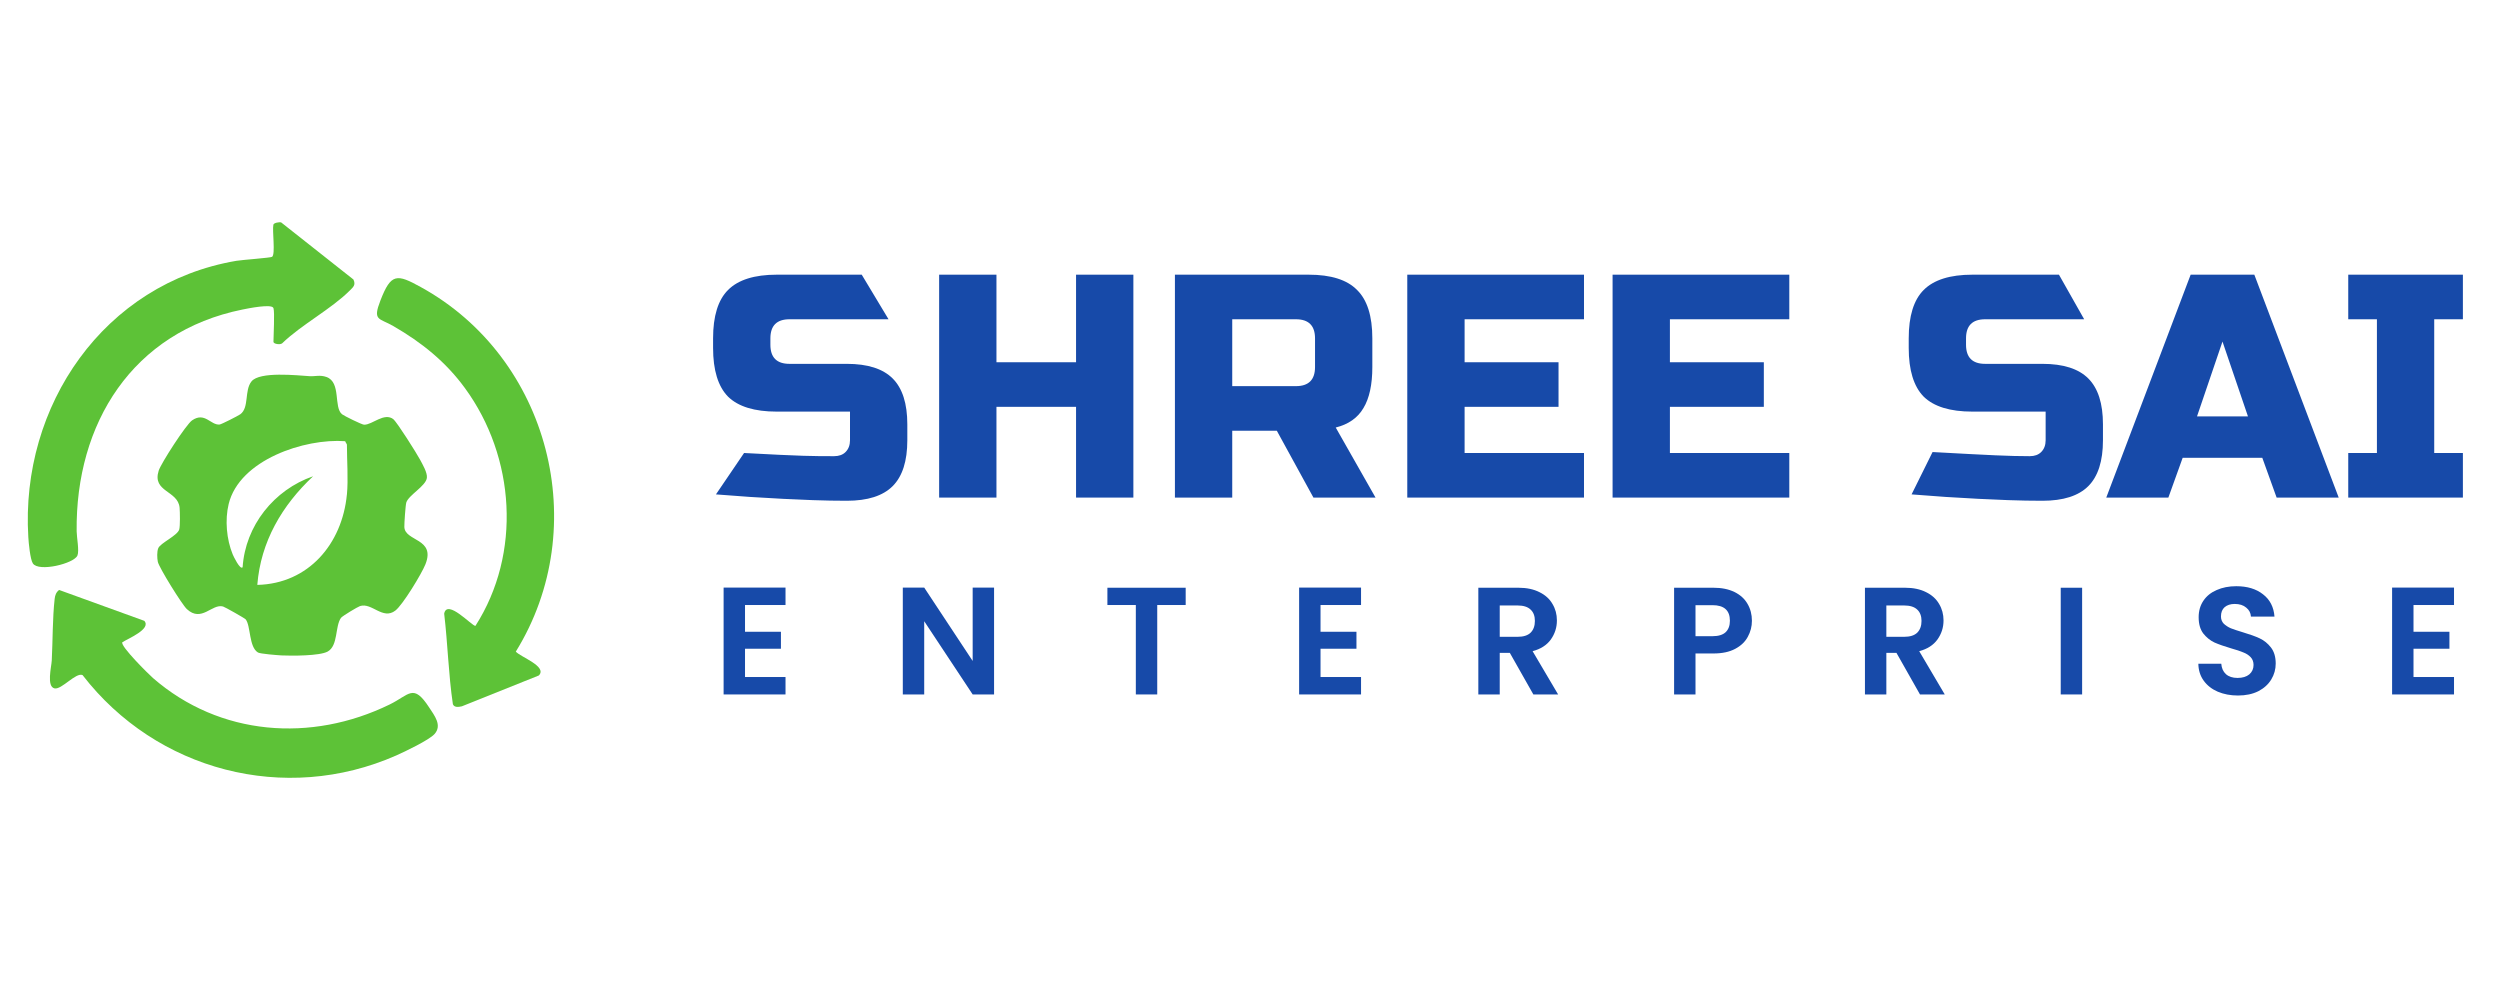 <svg width="180" height="72" viewBox="0 0 180 72" fill="none" xmlns="http://www.w3.org/2000/svg">
<g clip-path="url(#clip0_8023_1170)">
<path d="M28.33 30.196C28.595 30.407 30.011 32.657 30.242 33.092C30.421 33.43 30.784 34.038 30.735 34.409C30.657 35.001 29.419 35.645 29.252 36.184C29.196 36.369 29.105 37.694 29.113 37.94C29.145 38.994 31.384 38.742 30.631 40.63C30.362 41.303 29.006 43.545 28.466 43.961C27.56 44.661 26.772 43.365 25.924 43.636C25.761 43.687 24.645 44.355 24.551 44.486C24.114 45.095 24.358 46.484 23.594 46.911C23.017 47.232 20.982 47.224 20.269 47.19C19.966 47.173 18.735 47.077 18.574 46.98C17.911 46.583 18.062 45.055 17.686 44.591C17.627 44.516 16.195 43.706 16.061 43.668C15.262 43.443 14.516 44.843 13.452 43.853C13.108 43.534 11.448 40.863 11.363 40.448C11.309 40.188 11.293 39.71 11.395 39.469C11.553 39.093 12.773 38.568 12.905 38.123C12.977 37.876 12.958 36.86 12.931 36.554C12.819 35.31 10.939 35.433 11.424 33.891C11.593 33.355 13.401 30.563 13.827 30.268C14.75 29.63 15.165 30.625 15.809 30.566C15.94 30.555 17.147 29.938 17.3 29.828C17.957 29.354 17.581 28.117 18.107 27.463C18.694 26.728 21.398 27.029 22.299 27.085C22.682 27.109 23.044 26.978 23.508 27.144C24.578 27.53 24.004 29.327 24.629 29.828C24.774 29.944 26.053 30.574 26.211 30.579C26.809 30.598 27.665 29.657 28.338 30.193L28.33 30.196ZM24.978 35.607C25.082 34.524 24.978 33.135 24.978 32.014C24.978 31.976 24.87 31.842 24.854 31.767C21.937 31.547 17.233 33.111 16.463 36.294C16.187 37.434 16.31 38.839 16.756 39.919C16.804 40.037 17.289 41.062 17.469 40.842C17.665 37.849 19.73 35.261 22.543 34.291C20.309 36.388 18.772 38.994 18.526 42.113C22.218 42.027 24.634 39.153 24.975 35.613L24.978 35.607Z" fill="#5DC237"/>
<path d="M19.689 22.183C19.585 21.851 17.837 22.21 17.466 22.285C9.531 23.889 5.431 30.494 5.519 38.257C5.525 38.7 5.715 39.66 5.576 39.995C5.329 40.582 2.781 41.202 2.366 40.566C2.173 40.271 2.063 39.086 2.039 38.673C1.457 29.209 7.488 20.397 17.024 18.778C17.418 18.711 19.483 18.563 19.59 18.491C19.845 18.316 19.59 16.584 19.684 16.176C19.716 16.042 20.105 15.975 20.245 16.015L25.447 20.124C25.63 20.521 25.436 20.663 25.187 20.915C23.857 22.25 21.712 23.369 20.32 24.715C20.18 24.844 19.689 24.768 19.689 24.613C19.689 24.125 19.789 22.5 19.689 22.181V22.183Z" fill="#5DC237"/>
<path d="M38.798 48.633L33.252 50.856C33.016 50.905 32.715 50.956 32.608 50.706C32.289 48.556 32.238 46.349 31.981 44.182C32.193 43.09 33.984 45.083 34.231 45.064C37.569 39.848 37.095 32.9 33.48 27.95C32.083 26.037 30.366 24.662 28.328 23.482C27.282 22.876 26.816 23.117 27.392 21.631C28.157 19.658 28.575 19.719 30.297 20.669C39.565 25.767 42.697 37.936 37.138 46.917C37.475 47.306 39.428 47.982 38.798 48.633Z" fill="#5DC237"/>
<path d="M8.809 46.242C8.632 46.499 10.705 48.548 11.021 48.824C15.83 52.999 22.405 53.477 28.045 50.728C29.488 50.026 29.748 49.173 30.898 50.935C31.273 51.511 31.855 52.222 31.282 52.855C30.885 53.289 29.147 54.12 28.535 54.391C20.509 57.931 11.255 55.483 5.945 48.607C5.468 48.39 4.435 49.672 3.928 49.564C3.338 49.438 3.703 48.012 3.727 47.553C3.8 46.121 3.778 44.52 3.936 43.112C3.966 42.852 4.041 42.643 4.256 42.477L10.389 44.7C10.922 45.29 9.19 45.99 8.809 46.242Z" fill="#5DC237"/>
</g>
<path d="M53.573 32.616C57.761 32.845 58.571 32.845 60.054 32.845C60.405 32.845 60.681 32.746 60.879 32.547C61.093 32.333 61.2 32.051 61.2 31.699V29.636H55.927C54.322 29.636 53.153 29.276 52.419 28.558C51.701 27.825 51.342 26.655 51.342 25.05V24.363C51.342 22.758 51.701 21.596 52.419 20.878C53.153 20.144 54.322 19.777 55.927 19.777H62.045L63.974 22.987H56.844C55.927 22.987 55.468 23.446 55.468 24.363V24.821C55.468 25.738 55.927 26.197 56.844 26.197H60.971C62.469 26.197 63.569 26.548 64.272 27.251C64.975 27.954 65.327 29.055 65.327 30.553V31.699C65.327 33.197 64.975 34.297 64.272 35.001C63.569 35.703 62.469 36.055 60.971 36.055C60.191 36.055 59.366 36.04 58.495 36.009L56.386 35.917C54.827 35.841 53.214 35.734 51.548 35.596L53.573 32.616Z" fill="#174AA9"/>
<path d="M81.603 35.826H77.476V29.292H71.745V35.826H67.618V19.777H71.745V26.082H77.476V19.777H81.603V35.826Z" fill="#174AA9"/>
<path d="M84.594 19.777H94.223C95.828 19.777 96.99 20.144 97.708 20.878C98.442 21.596 98.808 22.758 98.808 24.363V26.426C98.808 27.695 98.594 28.68 98.166 29.384C97.754 30.087 97.089 30.553 96.172 30.782L99.038 35.826H94.567L91.93 31.011H88.721V35.826H84.594V19.777ZM94.682 24.363C94.682 23.446 94.223 22.987 93.306 22.987H88.721V27.802H93.306C94.223 27.802 94.682 27.343 94.682 26.426V24.363Z" fill="#174AA9"/>
<path d="M114.048 35.826H101.324V19.777H114.048V22.987H105.451V26.082H112.214V29.292H105.451V32.616H114.048V35.826Z" fill="#174AA9"/>
<path d="M128.83 35.826H116.106V19.777H128.83V22.987H120.233V26.082H126.996V29.292H120.233V32.616H128.83V35.826Z" fill="#174AA9"/>
<path d="M139.144 32.547C143.332 32.777 144.657 32.845 146.14 32.845C146.491 32.845 146.766 32.746 146.965 32.547C147.179 32.333 147.286 32.051 147.286 31.699V29.636H142.013C140.408 29.636 139.239 29.276 138.505 28.558C137.787 27.825 137.428 26.655 137.428 25.05V24.363C137.428 22.758 137.787 21.596 138.505 20.878C139.239 20.144 140.408 19.777 142.013 19.777H148.245L150.06 22.987H142.93C142.013 22.987 141.554 23.446 141.554 24.363V24.821C141.554 25.738 142.013 26.197 142.93 26.197H147.057C148.555 26.197 149.655 26.548 150.358 27.251C151.061 27.954 151.413 29.055 151.413 30.553V31.699C151.413 33.197 151.061 34.297 150.358 35.001C149.655 35.703 148.555 36.055 147.057 36.055C146.277 36.055 145.452 36.04 144.581 36.009L142.472 35.917C140.913 35.841 139.3 35.734 137.634 35.596L139.144 32.547Z" fill="#174AA9"/>
<path d="M156.122 35.826H151.651L157.727 19.777H162.312L168.387 35.826H163.917L162.885 32.96H157.153L156.122 35.826ZM158.185 29.98H161.853L160.019 24.592L158.185 29.98Z" fill="#174AA9"/>
<path d="M177.328 35.826H169.074V32.616H171.138V22.987H169.074V19.777H177.328V22.987H175.264V32.616H177.328V35.826Z" fill="#174AA9"/>
<path d="M53.641 43.561V45.487H56.227V46.709H53.641V48.745H56.557V50H52.1V42.306H56.557V43.561H53.641Z" fill="#174AA9"/>
<path d="M71.573 50H70.032L66.543 44.728V50H65.002V42.306H66.543L70.032 47.589V42.306H71.573V50Z" fill="#174AA9"/>
<path d="M85.369 42.317V43.561H83.321V50H81.78V43.561H79.733V42.317H85.369Z" fill="#174AA9"/>
<path d="M95.078 43.561V45.487H97.665V46.709H95.078V48.745H97.995V50H93.537V42.306H97.995V43.561H95.078Z" fill="#174AA9"/>
<path d="M110.402 50L108.707 47.006H107.981V50H106.44V42.317H109.324C109.918 42.317 110.424 42.423 110.842 42.636C111.261 42.842 111.573 43.124 111.778 43.484C111.991 43.836 112.097 44.232 112.097 44.673C112.097 45.179 111.95 45.638 111.657 46.048C111.363 46.452 110.927 46.731 110.347 46.885L112.185 50H110.402ZM107.981 45.85H109.268C109.687 45.85 109.999 45.751 110.204 45.553C110.41 45.348 110.512 45.065 110.512 44.706C110.512 44.353 110.41 44.082 110.204 43.891C109.999 43.693 109.687 43.594 109.268 43.594H107.981V45.85Z" fill="#174AA9"/>
<path d="M126.138 44.695C126.138 45.105 126.039 45.491 125.841 45.85C125.65 46.21 125.345 46.5 124.927 46.72C124.516 46.94 123.995 47.05 123.364 47.05H122.076V50H120.535V42.317H123.364C123.958 42.317 124.465 42.42 124.883 42.625C125.301 42.831 125.613 43.113 125.819 43.473C126.031 43.832 126.138 44.24 126.138 44.695ZM123.298 45.806C123.724 45.806 124.039 45.711 124.245 45.52C124.45 45.322 124.553 45.047 124.553 44.695C124.553 43.946 124.135 43.572 123.298 43.572H122.076V45.806H123.298Z" fill="#174AA9"/>
<path d="M138.239 50L136.544 47.006H135.817V50H134.276V42.317H137.16C137.754 42.317 138.261 42.423 138.679 42.636C139.097 42.842 139.409 43.124 139.615 43.484C139.827 43.836 139.934 44.232 139.934 44.673C139.934 45.179 139.787 45.638 139.493 46.048C139.2 46.452 138.763 46.731 138.184 46.885L140.022 50H138.239ZM135.817 45.85H137.105C137.523 45.85 137.835 45.751 138.041 45.553C138.246 45.348 138.349 45.065 138.349 44.706C138.349 44.353 138.246 44.082 138.041 43.891C137.835 43.693 137.523 43.594 137.105 43.594H135.817V45.85Z" fill="#174AA9"/>
<path d="M149.913 42.317V50H148.372V42.317H149.913Z" fill="#174AA9"/>
<path d="M161.132 50.077C160.597 50.077 160.112 49.985 159.679 49.802C159.254 49.618 158.916 49.354 158.667 49.009C158.417 48.664 158.289 48.257 158.281 47.788H159.932C159.955 48.103 160.065 48.352 160.263 48.536C160.468 48.719 160.747 48.811 161.099 48.811C161.459 48.811 161.741 48.727 161.947 48.558C162.152 48.382 162.255 48.154 162.255 47.876C162.255 47.648 162.185 47.461 162.046 47.314C161.906 47.167 161.73 47.054 161.517 46.973C161.312 46.885 161.026 46.789 160.659 46.687C160.16 46.54 159.753 46.397 159.437 46.258C159.129 46.111 158.861 45.894 158.634 45.608C158.414 45.315 158.303 44.926 158.303 44.441C158.303 43.986 158.417 43.59 158.645 43.253C158.872 42.915 159.191 42.658 159.602 42.482C160.013 42.299 160.483 42.207 161.011 42.207C161.804 42.207 162.446 42.401 162.937 42.79C163.436 43.172 163.712 43.708 163.763 44.397H162.068C162.053 44.133 161.939 43.917 161.727 43.748C161.521 43.572 161.246 43.484 160.901 43.484C160.6 43.484 160.358 43.561 160.175 43.715C159.999 43.869 159.91 44.093 159.91 44.386C159.91 44.592 159.977 44.764 160.109 44.904C160.248 45.036 160.417 45.146 160.615 45.234C160.82 45.315 161.107 45.41 161.473 45.52C161.972 45.667 162.38 45.814 162.695 45.96C163.011 46.107 163.282 46.327 163.51 46.621C163.737 46.914 163.851 47.3 163.851 47.776C163.851 48.187 163.745 48.569 163.532 48.921C163.319 49.273 163.007 49.556 162.596 49.769C162.185 49.974 161.697 50.077 161.132 50.077Z" fill="#174AA9"/>
<path d="M173.772 43.561V45.487H176.359V46.709H173.772V48.745H176.689V50H172.231V42.306H176.689V43.561H173.772Z" fill="#174AA9"/>
<defs>
<clipPath id="clip0_8023_1170">
<rect width="37.892" height="40" fill="white" transform="translate(2 16)"/>
</clipPath>
</defs>
</svg>
